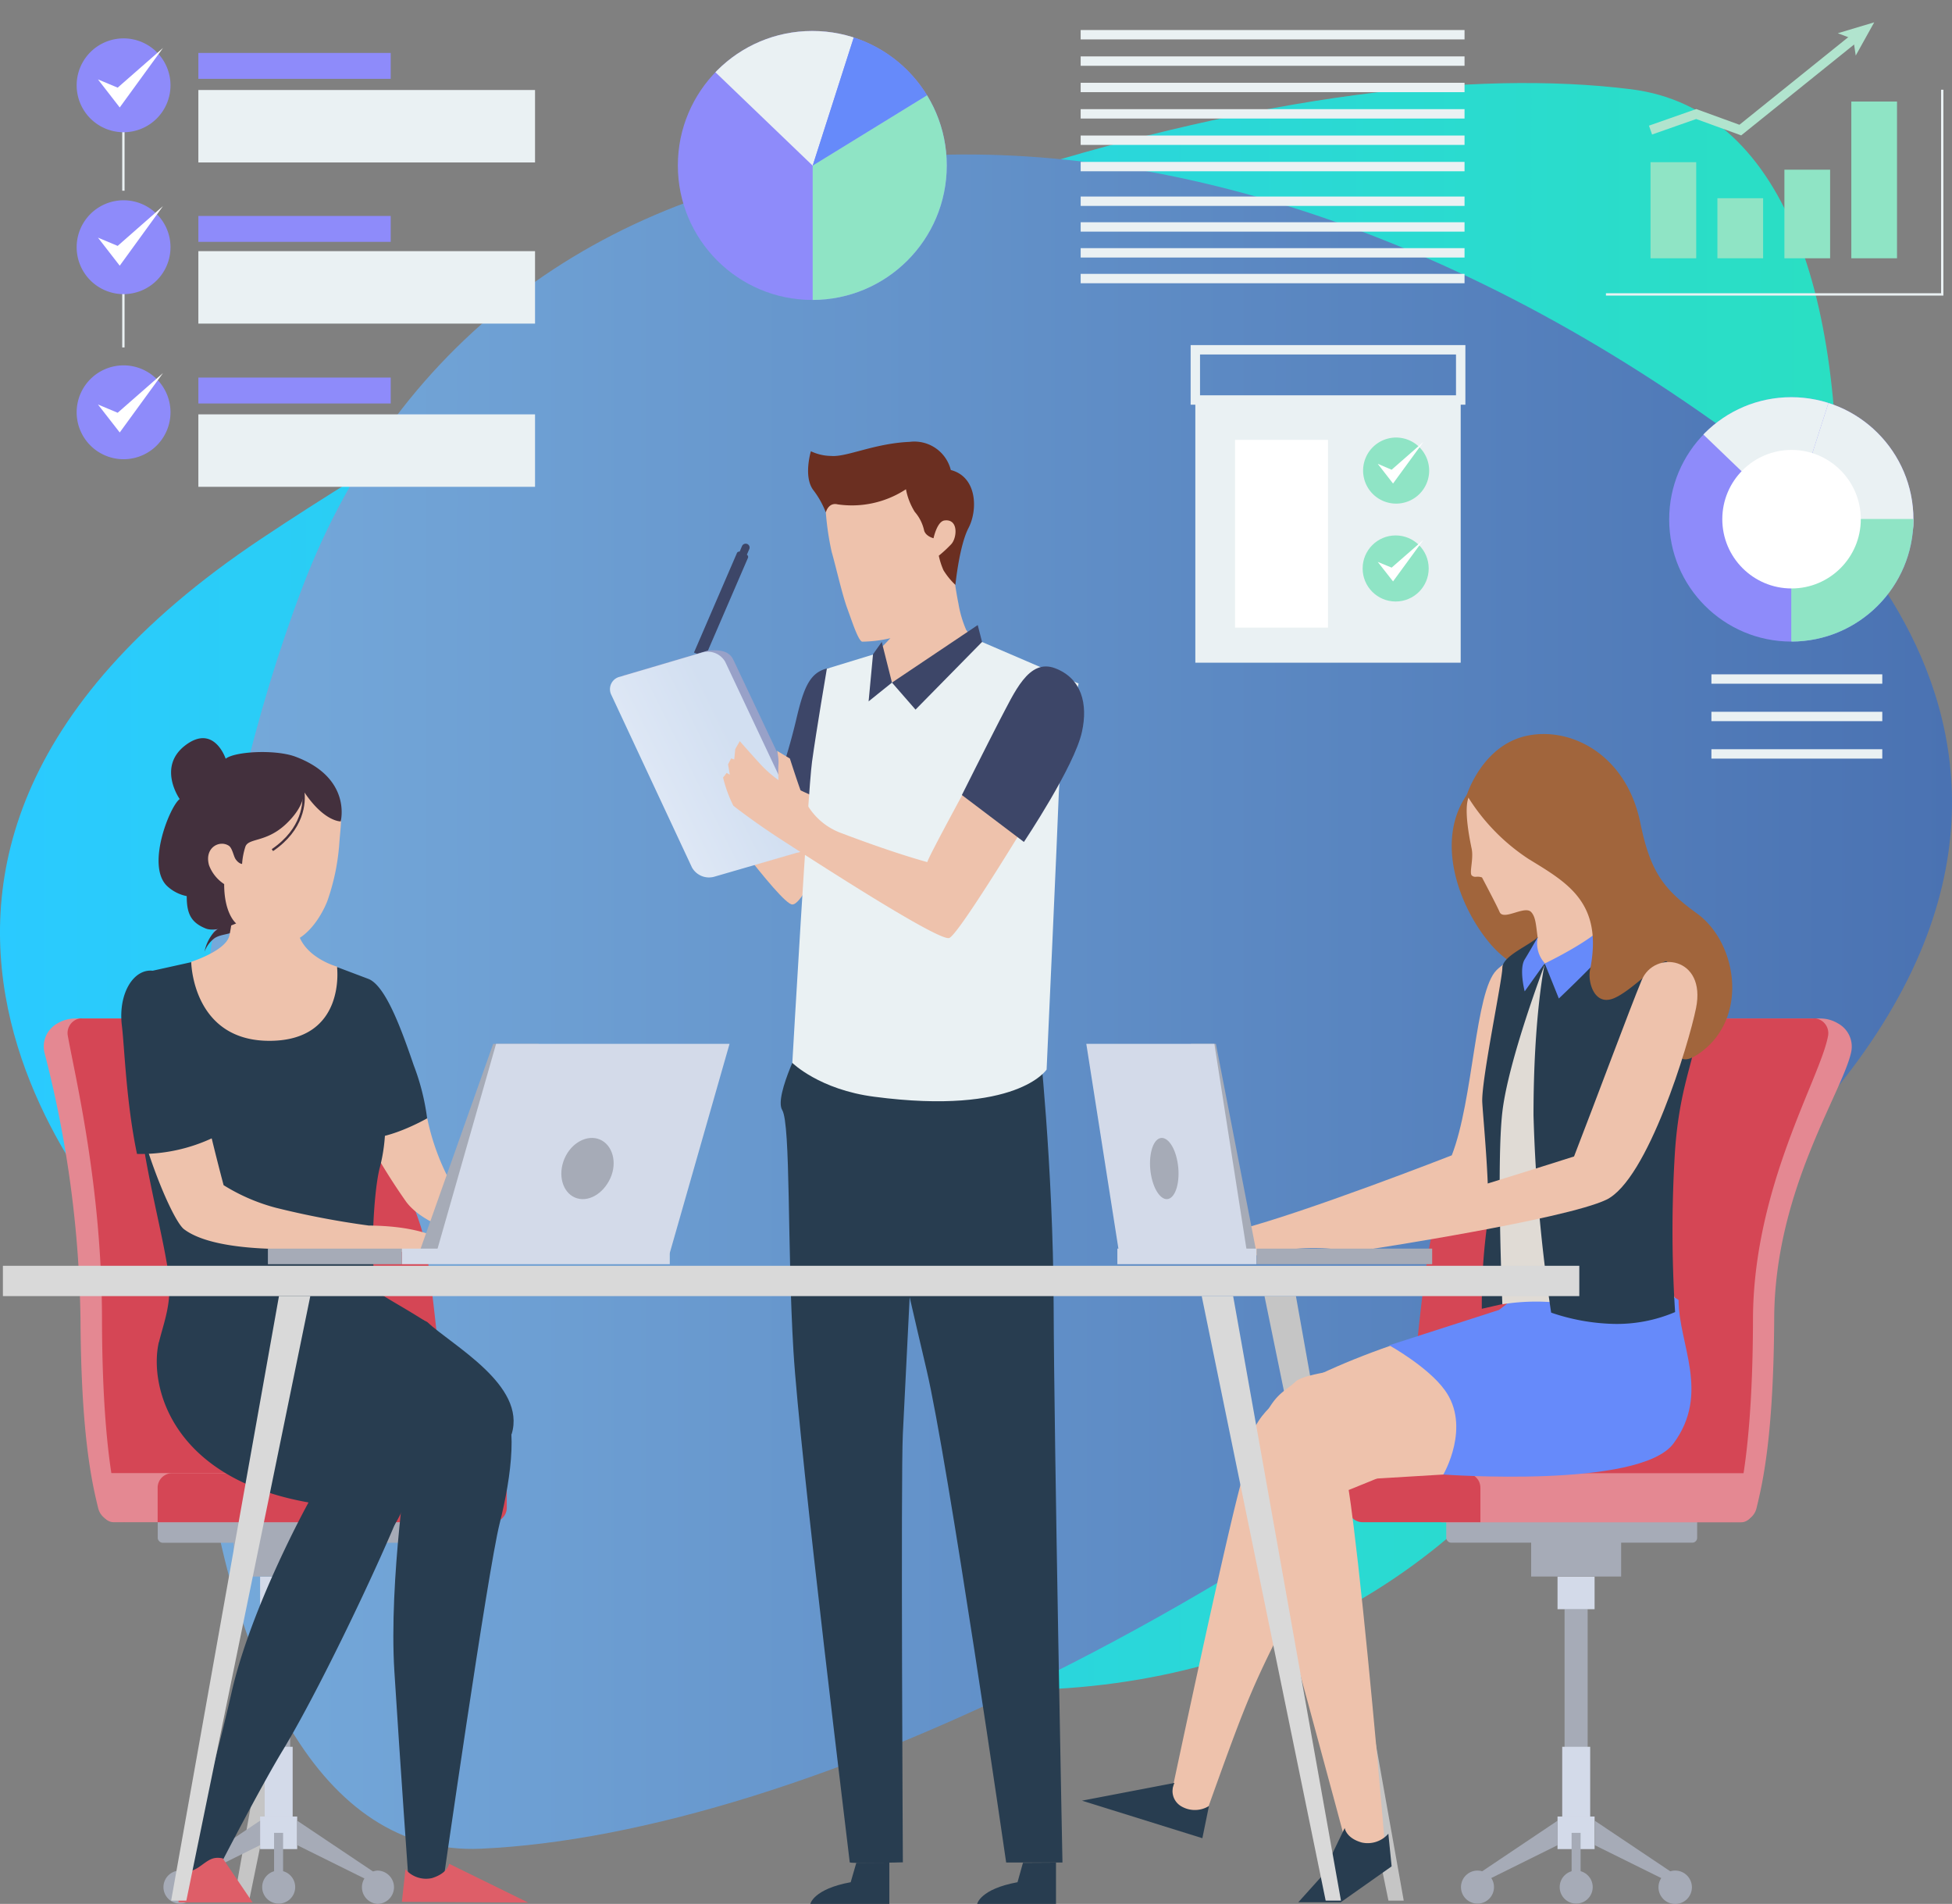 <svg id="Слой_1" data-name="Слой 1" xmlns="http://www.w3.org/2000/svg" xmlns:xlink="http://www.w3.org/1999/xlink" viewBox="0 0 208.03 202.86"><rect x="0" y="0" width="208.03" height="202.86" fill="#808080" stroke="none"/><defs><style>.cls-1,.cls-11,.cls-22,.cls-26,.cls-31,.cls-4{fill:none;}.cls-2{fill:url(#Degradado_sin_nombre_36);}.cls-3{fill:url(#Degradado_sin_nombre_11);}.cls-11,.cls-4{stroke:#eaf1f3;}.cls-11,.cls-22,.cls-26,.cls-31,.cls-4{stroke-miterlimit:10;}.cls-22,.cls-26,.cls-4{stroke-width:0.25px;}.cls-5{fill:#8e8bfa;}.cls-6{fill:#fff;}.cls-7{fill:#eaf1f3;}.cls-8{clip-path:url(#clip-path);}.cls-9{fill:#668afa;}.cls-10{fill:#8fe4c5;}.cls-12{clip-path:url(#clip-path-2);}.cls-13{fill:#c5c5c5;}.cls-14{fill:#43303d;}.cls-15{fill:#a6abb7;}.cls-16{fill:#d3dae9;}.cls-17{fill:#e48892;}.cls-18{fill:#d54655;}.cls-19{fill:#eec2ac;}.cls-20{fill:#283d50;}.cls-21{fill:#de5e68;}.cls-22{stroke:#43303d;}.cls-23{fill:#a1653c;}.cls-24{fill:#e0dbd5;}.cls-25{fill:#3d4668;}.cls-26{stroke:#b1bddb;}.cls-27{fill:#98a1c8;}.cls-28{fill:url(#Безымянный_градиент_2);}.cls-29{fill:#6b2f21;}.cls-30{fill:#d9d9d9;}.cls-31{stroke:#b1e4ce;}.cls-32{fill:#b1e4ce;}</style><linearGradient id="Degradado_sin_nombre_36" x1="579.69" y1="382.61" x2="775.54" y2="382.61" gradientUnits="userSpaceOnUse"><stop offset="0" stop-color="#2acaff"/><stop offset="1" stop-color="#2adfc3"/></linearGradient><linearGradient id="Degradado_sin_nombre_11" x1="599.9" y1="394.89" x2="787.72" y2="394.89" gradientUnits="userSpaceOnUse"><stop offset="0" stop-color="#76aadb"/><stop offset="1" stop-color="#4a72b2"/></linearGradient><clipPath id="clip-path" transform="translate(-579.69 -288.14)"><circle class="cls-1" cx="666.26" cy="305.77" r="14.33"/></clipPath><clipPath id="clip-path-2" transform="translate(-579.69 -288.14)"><circle class="cls-1" cx="770.59" cy="343.48" r="13.02"/></clipPath><linearGradient id="Безымянный_градиент_2" x1="1282.31" y1="-18.41" x2="1305.22" y2="-18.18" gradientTransform="matrix(0.92, -0.32, -0.45, -0.93, -550.5, 769.18)" gradientUnits="userSpaceOnUse"><stop offset="0" stop-color="#eef3fa"/><stop offset="0.25" stop-color="#e6edf8"/><stop offset="1" stop-color="#d2dff1"/></linearGradient></defs><title>about-develop-new</title><path class="cls-2" d="M594.57,421.47s-40.92-40,12.95-75.92,112.1-52.15,146-47.9,25.38,86-3.89,135.65S650,480.22,594.57,421.47Z" transform="translate(-579.69 -288.14)"/><path class="cls-3" d="M766.8,336.34s47.07,32.57,0,77-101.73,70.26-135.89,71.78-39.48-80.47-19-134.38S702.27,287.75,766.8,336.34Z" transform="translate(-579.69 -288.14)"/><line class="cls-4" x1="13.15" y1="27.03" x2="13.15" y2="37.02"/><path class="cls-5" d="M597.86,314.48a5,5,0,1,1-5-5,5,5,0,0,1,5,5Z" transform="translate(-579.69 -288.14)"/><line class="cls-4" x1="13.15" y1="10.61" x2="13.15" y2="20.32"/><path class="cls-5" d="M597.86,297.23a5,5,0,1,1-5-5,5,5,0,0,1,5,5Z" transform="translate(-579.69 -288.14)"/><polygon class="cls-6" points="12.76 11.45 10.44 8.46 12.54 9.34 17.37 5.11 12.76 11.45"/><path class="cls-5" d="M597.86,332.07a5,5,0,1,1-5-5,5,5,0,0,1,5,5Z" transform="translate(-579.69 -288.14)"/><polygon class="cls-6" points="12.76 28.31 10.44 25.32 12.54 26.2 17.37 21.96 12.76 28.31"/><polygon class="cls-6" points="12.76 46.08 10.44 43.1 12.54 43.98 17.37 39.75 12.76 46.08"/><rect class="cls-5" x="21.14" y="5.64" width="20.5" height="2.76"/><rect class="cls-7" x="21.14" y="9.59" width="35.88" height="7.72"/><rect class="cls-7" x="21.14" y="26.76" width="35.88" height="7.72"/><rect class="cls-7" x="21.14" y="44.15" width="35.88" height="7.72"/><rect class="cls-5" x="21.14" y="23.01" width="20.5" height="2.76"/><rect class="cls-5" x="21.14" y="40.23" width="20.5" height="2.76"/><g class="cls-8"><circle class="cls-5" cx="86.57" cy="17.63" r="14.33"/><polygon class="cls-7" points="91.42 2.64 86.61 17.65 72.81 4.4 92.35 0 91.42 2.64"/><polygon class="cls-9" points="91.42 2.64 86.61 17.65 102.99 7.58 92.35 0 91.42 2.64"/><polygon class="cls-10" points="86.61 31.98 86.61 17.65 102.99 7.58 104.23 24.63 89.98 33.96 86.61 31.98"/></g><line class="cls-11" x1="115.17" y1="3.7" x2="156.08" y2="3.7"/><line class="cls-11" x1="115.17" y1="6.51" x2="156.08" y2="6.51"/><line class="cls-11" x1="115.17" y1="9.32" x2="156.08" y2="9.32"/><line class="cls-11" x1="115.17" y1="12.13" x2="156.08" y2="12.13"/><line class="cls-11" x1="115.17" y1="14.94" x2="156.08" y2="14.94"/><line class="cls-11" x1="115.17" y1="17.75" x2="156.08" y2="17.75"/><line class="cls-11" x1="115.17" y1="21.44" x2="156.08" y2="21.44"/><line class="cls-11" x1="115.17" y1="24.18" x2="156.08" y2="24.18"/><line class="cls-11" x1="115.17" y1="26.94" x2="156.08" y2="26.94"/><line class="cls-11" x1="115.17" y1="29.68" x2="156.08" y2="29.68"/><g class="cls-12"><circle class="cls-5" cx="190.91" cy="55.34" r="13.02"/><polygon class="cls-7" points="195.27 41.66 190.9 55.3 178.36 43.25 196.13 39.26 195.27 41.66"/><polygon class="cls-7" points="195.27 41.66 190.9 55.3 207.86 56.77 201.85 43.19 195.27 41.66"/><polygon class="cls-10" points="190.9 68.32 190.9 55.3 205.48 55.3 206.93 61.63 193.97 70.11 190.9 68.32"/></g><circle class="cls-6" cx="190.93" cy="55.32" r="7.38"/><line class="cls-11" x1="182.39" y1="72.35" x2="200.6" y2="72.35"/><line class="cls-11" x1="182.39" y1="76.34" x2="200.6" y2="76.34"/><line class="cls-11" x1="182.39" y1="80.33" x2="200.6" y2="80.33"/><polygon class="cls-13" points="24.93 202.51 26.55 202.51 39.76 138.1 36.42 138.1 24.93 202.51"/><polygon class="cls-13" points="149.6 202.51 147.97 202.51 134.76 138.1 138.11 138.1 149.6 202.51"/><path class="cls-14" d="M602.48,387.48a4.55,4.55,0,0,0-1,2.08,3.21,3.21,0,0,1,1.08-1.46c.66-.43,1.55-.37,2.22-.77a3.83,3.83,0,0,0,1.24-1.8,5.47,5.47,0,0,1-1.72,1A3.38,3.38,0,0,0,602.48,387.48Z" transform="translate(-579.69 -288.14)"/><rect class="cls-15" x="28.47" y="171.46" width="2.46" height="23.83"/><rect class="cls-16" x="27.72" y="167.98" width="3.95" height="3.47"/><rect class="cls-16" x="28.21" y="186.12" width="2.98" height="7.43"/><rect class="cls-16" x="27.72" y="193.55" width="3.95" height="3.47"/><rect class="cls-15" x="24.9" y="161.41" width="9.59" height="6.57"/><rect class="cls-15" x="16.81" y="159.46" width="26.74" height="4.92" rx="0.51"/><polygon class="cls-15" points="20.17 200.34 27.72 196.6 27.72 193.99 19.18 199.72 20.17 200.34"/><circle class="cls-15" cx="19.18" cy="201.07" r="1.76"/><circle class="cls-15" cx="29.7" cy="201.07" r="1.76"/><polygon class="cls-15" points="39.22 200.34 31.67 196.6 31.67 193.99 40.22 199.72 39.22 200.34"/><path class="cls-15" d="M621.68,489.22a1.78,1.78,0,0,1-1.77,1.78,1.78,1.78,0,0,1,0-3.55h0A1.78,1.78,0,0,1,621.68,489.22Z" transform="translate(-579.69 -288.14)"/><rect class="cls-15" x="29.21" y="195.29" width="0.96" height="5.76"/><path class="cls-17" d="M592.05,450.29a1.9,1.9,0,0,1-1.89-1.43c-.65-2.66-1.82-7.63-1.89-20.07a119.47,119.47,0,0,0-3.85-28.53,2.81,2.81,0,0,1,1.4-3.08h0a3.71,3.71,0,0,1,1.89-.52h23.87s9.79,17.53,11.08,23.53,3.07,29.05,3.07,29.05Z" transform="translate(-579.69 -288.14)"/><path class="cls-18" d="M592.82,450.33s-2.22-4.36-2.26-21.54c0-14.15-2.83-25.78-3.64-30.27a1.58,1.58,0,0,1,1.25-1.86,1.53,1.53,0,0,1,.3,0h25.35s9.84,17.53,11.08,23.55S628,449.23,628,449.23Z" transform="translate(-579.69 -288.14)"/><path class="cls-17" d="M615.94,450.33H591.81a1.23,1.23,0,0,1-1.23-1.23v-4h25.36v5.22Z" transform="translate(-579.69 -288.14)"/><path class="cls-18" d="M632.15,450.33H596.49v-3.68a1.55,1.55,0,0,1,1.55-1.54h34.11a1.55,1.55,0,0,1,1.55,1.54h0v2.14A1.55,1.55,0,0,1,632.15,450.33Z" transform="translate(-579.69 -288.14)"/><path class="cls-19" d="M600.07,390.62s3.69-1.17,4.06-2.78c.3-1.3.78-5.35.78-5.35h6.48a29.46,29.46,0,0,0,0,4.79c.61,2.91,4.27,3.87,4.27,3.87l.51,9.1-9.43,7.95L597.6,399Z" transform="translate(-579.69 -288.14)"/><path class="cls-19" d="M614.79,372.58c1.61,2.16,1.28,2.47,1.06,5.44a23.48,23.48,0,0,1-1.28,6.14c-.43,1.12-2.72,5.95-6.79,4.18a12.57,12.57,0,0,1-5.56-5,16.41,16.41,0,0,1-.87-5.42c0-2-.05-4.55,0-6C601.63,366.65,611.82,368.62,614.79,372.58Z" transform="translate(-579.69 -288.14)"/><path class="cls-20" d="M625.39,433.9c3.51-.77,5.47.37,7.55,2.89s1.27,8.62,0,13.67-6.09,38.68-6.09,38.68h-3.58s-.94-13.21-1.55-22.92,1.53-23.53,1.53-23.53l-13.64-8.77S622.24,434.58,625.39,433.9Z" transform="translate(-579.69 -288.14)"/><path class="cls-20" d="M625.22,429c2.68,2.51,10.58,6.73,9,11.94l-10.56,4.48s-10.74-3.89-14-11.54l-3.3-7.65,7.08-2.83Z" transform="translate(-579.69 -288.14)"/><path class="cls-20" d="M617.51,435.75c1.94,1.4,7.19,3.71,6.15,9.69-.54,3-9.14,21.45-13.83,29.19-2.39,3.94-6.65,12.2-6.65,12.2l-4,.94s3.08-10,5.18-19.26,8.22-20.3,8.22-20.3a62.92,62.92,0,0,0-7.89-4.53c-3.36-1.47-5.17-2.06-.12-6.9S613.72,433,617.51,435.75Z" transform="translate(-579.69 -288.14)"/><path class="cls-19" d="M625.22,407.28a24.9,24.9,0,0,0,2.08,6.05c.84,1.46,18.17,7.85,18.17,7.85H635.35s-9.64-1.27-12.38-5a66.53,66.53,0,0,1-5.3-8.94Z" transform="translate(-579.69 -288.14)"/><path class="cls-20" d="M619,392.46c1.81.79,3.46,5.32,4.78,9.18a24.48,24.48,0,0,1,1.43,5.66s-4.63,2.65-7.08,2c0,0-2.33-8.39-.73-12.62Z" transform="translate(-579.69 -288.14)"/><path class="cls-20" d="M610.08,429.32c5.06-.2,10.1-.32,15.1-.3-2.46-1.59-4.62-2.7-5.09-3.17-1.06-1.05-.7-10.38.08-13.32s.72-6.29.17-7.79S619,392.46,619,392.46l-3.39-1.28s1,7.86-7.21,7.86-8.33-8.38-8.33-8.38l-5.28,1.17s-.39,10.22-.19,14.87,2.4,12.68,3,16.88c.5,3.27-.41,5.27-1,7.69A33.43,33.43,0,0,1,610.08,429.32Z" transform="translate(-579.69 -288.14)"/><path class="cls-21" d="M603.43,486.15c-1.13-.23-1.54.23-2.56.94a4.23,4.23,0,0,1-2.15.68v3.07h7.89Z" transform="translate(-579.69 -288.14)"/><path class="cls-21" d="M627.55,486.72s-.11,1-1.82,1.53a2.89,2.89,0,0,1-2.83-.94l-.38,3.47,13.46.08Z" transform="translate(-579.69 -288.14)"/><path class="cls-19" d="M627.79,420.38c-1.51-.18-3-1.6-8.81-1.66a91.57,91.57,0,0,1-9.88-1.89,20.33,20.33,0,0,1-5.58-2.41s-2.15-8-3-13.06c-2.38-.27-4.72-.57-7.1-.95-.09,6.33,4.4,17.59,5.89,18.71,2.91,2.19,9.74,2.09,11.38,2.12,3.78.06,20,.5,20,.5S632,420.88,627.79,420.38Z" transform="translate(-579.69 -288.14)"/><path class="cls-20" d="M602.47,409.33s-2.17-12.65-2.79-14c-3.22-6.89-7.66-3.22-7,2.1.28,2.27.45,8.13,1.61,13.66A18,18,0,0,0,602.47,409.33Z" transform="translate(-579.69 -288.14)"/><polygon class="cls-15" points="44.65 133.54 51.04 133.54 57.4 111.22 52.56 111.22 44.65 133.54"/><polygon class="cls-16" points="46.49 133.54 71.37 133.54 77.75 111.22 52.87 111.22 46.49 133.54"/><rect class="cls-16" x="42.83" y="133.04" width="28.55" height="1.66"/><rect class="cls-15" x="28.55" y="133.04" width="14.28" height="1.66"/><path class="cls-15" d="M639.84,411.61c-.72,1.71-.21,3.56,1.13,4.13s3-.36,3.77-2.07.21-3.56-1.13-4.12S640.56,409.9,639.84,411.61Z" transform="translate(-579.69 -288.14)"/><path class="cls-20" d="M596.6,431.23c-1,4.52,1.28,14.41,16,17l8.4,3.4a11.06,11.06,0,0,0,2.28-8.95c-1-5.19-6.94-7.16-10.82-13.43,0,0-6.1-2.55-10-1.18A17.19,17.19,0,0,0,596.6,431.23Z" transform="translate(-579.69 -288.14)"/><path class="cls-14" d="M616,375.66s-1.77.07-3.94-3.2c0,0,.23,1.48-1.89,3.48s-4,1.46-4.33,2.42a7.59,7.59,0,0,0-.35,1.83s-.35,0-.7-.52c-.22-.34-.34-1.17-.72-1.42-1-.64-2.63.22-2.1,2.09a4.15,4.15,0,0,0,1.61,2c0,3.2,1.28,4.19,1.28,4.19s-2.17,1-3.27.53c-1.6-.65-2-1.65-2-3.44a4.29,4.29,0,0,1-2.12-1.1c-2.22-2.2.34-8.5,1.37-9.24,0,0-2.43-3.44.62-5.74s4.28,1.44,4.28,1.44c1-.78,5.23-1,7.37-.24C617.24,371,616,375.66,616,375.66Z" transform="translate(-579.69 -288.14)"/><path class="cls-22" d="M612,372.42c.19,1.22,0,4.07-3.28,6.3" transform="translate(-579.69 -288.14)"/><rect class="cls-15" x="166.74" y="171.45" width="2.46" height="23.83"/><rect class="cls-16" x="165.99" y="167.99" width="3.95" height="3.47"/><rect class="cls-16" x="166.49" y="186.12" width="2.98" height="7.43"/><rect class="cls-16" x="165.99" y="193.55" width="3.95" height="3.47"/><rect class="cls-15" x="163.18" y="161.41" width="9.59" height="6.57"/><rect class="cls-15" x="154.13" y="159.45" width="26.74" height="4.92" rx="0.51"/><polygon class="cls-15" points="177.51 200.34 169.95 196.6 169.95 193.99 178.5 199.72 177.51 200.34"/><path class="cls-15" d="M760,489.22a1.78,1.78,0,1,1-1.78-1.77h0A1.78,1.78,0,0,1,760,489.22Z" transform="translate(-579.69 -288.14)"/><circle class="cls-15" cx="167.98" cy="201.07" r="1.76"/><polygon class="cls-15" points="158.45 200.34 166 196.6 166 193.99 157.46 199.72 158.45 200.34"/><circle class="cls-15" cx="157.46" cy="201.07" r="1.76"/><rect class="cls-15" x="167.49" y="195.29" width="0.96" height="5.76"/><path class="cls-17" d="M765,450.29a1.89,1.89,0,0,0,1.88-1.43c.65-2.66,1.82-7.63,1.89-20.07,0-13.71,7.22-24.13,8.2-28.53a2.81,2.81,0,0,0-1.41-3.08h0a3.67,3.67,0,0,0-1.88-.52h-28.2s-9.8,17.5-11.09,23.52-3.08,29.05-3.08,29.05Z" transform="translate(-579.69 -288.14)"/><path class="cls-18" d="M764.24,450.33s2.23-4.36,2.27-21.54c0-14.15,7.18-25.78,8-30.27a1.59,1.59,0,0,0-1.28-1.86,1.36,1.36,0,0,0-.29,0h-29.7s-9.79,17.53-11.07,23.55-3.08,29.05-3.08,29.05Z" transform="translate(-579.69 -288.14)"/><path class="cls-17" d="M733.3,445.11h33.17v4a1.23,1.23,0,0,1-1.24,1.23H733.3v-5.22Z" transform="translate(-579.69 -288.14)"/><path class="cls-18" d="M724.91,445.11h11a1.55,1.55,0,0,1,1.55,1.54v3.68H724.91a1.54,1.54,0,0,1-1.55-1.54v-2.14A1.54,1.54,0,0,1,724.91,445.11Z" transform="translate(-579.69 -288.14)"/><path class="cls-19" d="M739.18,391.51c-2.3,2.29-2.45,13.77-4.77,19.73,0,0-15.83,6.19-23,8l2.5,2.64s21.44-5.15,24.16-7c4.16-2.76,6.61-13.95,7-19.55S741.6,389.11,739.18,391.51Z" transform="translate(-579.69 -288.14)"/><path class="cls-19" d="M713.12,419.64l-1.75-.4s-3.63-.34-4.79-.5-2.53,1.16-4.12,1.65a14.79,14.79,0,0,0-3.11,1.48h1.26l2.58.42,2.32-.42a22.79,22.79,0,0,1,4.37,0,19,19,0,0,0,4,0Z" transform="translate(-579.69 -288.14)"/><path class="cls-19" d="M728.78,431.22c-4.9,1.62-10.93,4.23-12.69,5.88s-5.24,4-2.44,13c1.79,5.75,9.6,34.91,9.6,34.91l4-.7s-1.41-16.92-2.83-29.56c-.69-6.13-1-7.85-1-7.85l5.31-2.16c6.73-2.76,4.42-14.32,4.42-14.32Z" transform="translate(-579.69 -288.14)"/><path class="cls-19" d="M717.79,435.33c-1.76,1.64-3,1.1-5.66,10.16-1.69,5.79-7.86,35-7.86,35l3.69,1.59c5-13.95,5-13.94,10.8-25.27a50.73,50.73,0,0,0,4-10.91l10.76-.65c6.73-2.77,4.43-12.59,4.43-12.59S719.56,433.69,717.79,435.33Z" transform="translate(-579.69 -288.14)"/><path class="cls-9" d="M758.58,426.65c0,4.72,3.42,9.93-.54,15.29-3.58,4.85-24.53,3.31-24.53,3.31s3-5.11.15-9c-1.79-2.48-5.92-4.77-5.92-4.77l11.71-3.77,9.43-7.3Z" transform="translate(-579.69 -288.14)"/><path class="cls-23" d="M746.83,390.46c-.63,2.15-5.12,2.1-8.43-1.89s-5.72-10.86-2.42-15.69,7.74,4.53,9.24,9.51A35.21,35.21,0,0,1,746.83,390.46Z" transform="translate(-579.69 -288.14)"/><path class="cls-19" d="M736.39,372.78c-.89,1.05,0,5.07.11,5.66.3,1.15-.28,2.74.06,3s.5,0,1.07.19c0,0,1.62,3.06,1.88,3.69.42.95,2.68-.74,3.36,0,.5.52.52,1.5.69,2.7l-1.32,5.33L753,391.29a53.74,53.74,0,0,1-4-6.82c-.8-2.15.21-4.49-.07-7.37s-1.54-6.61-5.66-7A8.1,8.1,0,0,0,736.39,372.78Z" transform="translate(-579.69 -288.14)"/><path class="cls-24" d="M739.8,427.11a22.94,22.94,0,0,1,7.21,0c4.49.61,11.14-.66,11.14-.66s-2.73-14-2.56-20.4.67-13.21.67-13.21l-11.94-2s-2.89,1-4.52,5.66S738.42,421.27,739.8,427.11Z" transform="translate(-579.69 -288.14)"/><path class="cls-20" d="M743.57,388c-.89.88-3.77,2-3.77,3.27s-2.27,12.07-2.14,14.33,1,10.86.46,13.5a63.44,63.44,0,0,0-.51,8.49l2.19-.5s-.64-14.94,0-20.47,4.52-15.72,4.52-15.72l-1.47-.5Z" transform="translate(-579.69 -288.14)"/><path class="cls-20" d="M747.91,390.92l-3.59-.12s-1.2,5.53-1.2,16.18A172.46,172.46,0,0,0,745,428a22.11,22.11,0,0,0,6.6,1.2,15.79,15.79,0,0,0,6.61-1.26,135.11,135.11,0,0,1,0-17.31c.63-8.55,2.91-10.49,2.47-16.09-.74-9.28-9.14-6-9.14-6Z" transform="translate(-579.69 -288.14)"/><path class="cls-9" d="M744.32,390.8s5.78-2.77,6.67-4.52a6,6,0,0,1,.5,2.25c-.13.76-5.67,6-5.67,6Z" transform="translate(-579.69 -288.14)"/><path class="cls-23" d="M749.15,391.46c1.42-7.13-2.38-9.24-6.53-11.78a21.45,21.45,0,0,1-6.61-6.83s1.62-5.23,6.3-6.29,10.68,1.89,12.19,9.24c1.07,5.23,2.47,7.08,6,9.64,4.29,3.07,5.56,10.94.57,14.73-4.62,3.51-2-4.82-3.67-9.49-.29-.8-3.89,3.22-5.89,3.89S748.88,392.61,749.15,391.46Z" transform="translate(-579.69 -288.14)"/><path class="cls-9" d="M743.57,388a3.15,3.15,0,0,0,.75,2.77l-2.14,3s-.62-2.39,0-3.4S743.57,388,743.57,388Z" transform="translate(-579.69 -288.14)"/><path class="cls-20" d="M723,482.91s.12,1.07,1.82,1.55a2.91,2.91,0,0,0,2.83-.94L728,487l-5.43,3.83h-4.52l2.44-2.71Z" transform="translate(-579.69 -288.14)"/><path class="cls-20" d="M704.86,478.11a1.88,1.88,0,0,0,.67,2.46,2.86,2.86,0,0,0,3,0l-.7,3.43L695,480Z" transform="translate(-579.69 -288.14)"/><path class="cls-19" d="M754.65,392.57c-1.25,3-4.89,12.82-7.21,18.79,0,0-16.87,5.39-24.08,7.22l2.5,2.64s20.57-3.15,25-5.24,8.81-16.61,9.58-20.42C761.56,390.06,756,389.34,754.65,392.57Z" transform="translate(-579.69 -288.14)"/><path class="cls-19" d="M725.11,419l-1.75-.41s-3.62-.34-4.78-.5-2.54,1.16-4.13,1.66a13.86,13.86,0,0,0-3.11,1.48h1.26l2.58.41,2.32-.41a21.28,21.28,0,0,1,4.37,0,19,19,0,0,0,4,0Z" transform="translate(-579.69 -288.14)"/><path class="cls-25" d="M658.23,347.06l-4.58,10.61,1.18.5,4.58-10.61a.27.27,0,0,0-.14-.32l-.73-.31A.25.25,0,0,0,658.23,347.06Z" transform="translate(-579.69 -288.14)"/><path class="cls-25" d="M658.26,349.65l-.77-.33,1.28-3a.43.43,0,0,1,.55-.22h0a.41.41,0,0,1,.23.53v0Z" transform="translate(-579.69 -288.14)"/><path class="cls-19" d="M670.26,372.25s-4.5,12.36-6.14,12.26c-1.23,0-9.43-11.32-10.78-13.21s-3.89-6.52-3.89-6.52l3.35-1s5.76,6.93,7.24,8.18,2.1,1.71,2.1,1.71l1.71-4.71Z" transform="translate(-579.69 -288.14)"/><path class="cls-25" d="M667.77,359.38c-1.81.48-2.44,2.09-3.22,5.41a66.65,66.65,0,0,1-1.89,6.48l6,2.77s1.07-5.92,1.47-9.65S669.35,359,667.77,359.38Z" transform="translate(-579.69 -288.14)"/><path class="cls-20" d="M692.23,486.6V491h-8.4s.31-1.58,4.3-2.31l.58-2.07Z" transform="translate(-579.69 -288.14)"/><path class="cls-20" d="M674.47,486.6V491h-8.42s.32-1.58,4.3-2.31l.6-2.07Z" transform="translate(-579.69 -288.14)"/><path class="cls-20" d="M690.39,398.37s1.54,13.91,1.59,28.87.94,59.35.94,59.35h-6s-6.22-42.92-8.49-52.52-8.14-35.52-8.14-35.52Z" transform="translate(-579.69 -288.14)"/><path class="cls-19" d="M681.12,347.85s.38,3,.71,4.58a12,12,0,0,0,.83,2.83,33.21,33.21,0,0,0,3.77,4.24s-10,5.28-12.95,5.28-1.88-5.89-1.88-5.89,3.21-2.54,3.69-3.82a29,29,0,0,0,.74-5Z" transform="translate(-579.69 -288.14)"/><path class="cls-20" d="M677.27,413.64s-1.13,22.78-1.36,27.26,0,45.67,0,45.67-5.66.16-5.66,0-5.33-43.4-6-54.48-.28-24.15-1.2-25.68,2.47-8,2.47-8l8,2.13Z" transform="translate(-579.69 -288.14)"/><path class="cls-7" d="M684.34,356.54l10.3,4.43s-2,8.33-2.11,11.67-1.3,29.46-1.3,29.46S688.08,407,672.88,405c-5.86-.75-8.75-3.61-8.75-3.61s1.65-28.79,2.1-32.08,1.58-9.92,1.58-9.92l5-1.53,2,3Z" transform="translate(-579.69 -288.14)"/><path class="cls-26" d="M672.09,399.91" transform="translate(-579.69 -288.14)"/><path class="cls-26" d="M674.75,360.87" transform="translate(-579.69 -288.14)"/><polygon class="cls-25" points="104.2 66.6 95.06 72.73 97.57 75.61 104.66 68.4 104.2 66.6"/><polygon class="cls-25" points="95.06 72.73 92.57 74.73 93.04 69.71 93.97 68.4 95.06 72.73"/><path class="cls-27" d="M665.12,378.81l-8.79,2.54a2.05,2.05,0,0,1-2.35-1L645.43,362a1.37,1.37,0,0,1,.6-1.84,1.12,1.12,0,0,1,.35-.12l8.71-2.57c1.58-.16,2.37.15,2.77,1l8.58,18.14C666.8,377.49,666.65,378.09,665.12,378.81Z" transform="translate(-579.69 -288.14)"/><path class="cls-28" d="M664.62,379l-8.83,2.56a2.08,2.08,0,0,1-2.36-1l-8.58-18.36a1.36,1.36,0,0,1,.59-1.84,1.45,1.45,0,0,1,.35-.12l8.76-2.58a2.13,2.13,0,0,1,2.43,1L665.63,377a1.42,1.42,0,0,1-.65,1.91A1.27,1.27,0,0,1,664.62,379Z" transform="translate(-579.69 -288.14)"/><path class="cls-19" d="M690.12,374.08s-8.17,13.56-9.26,14-15.18-8.72-17.83-10.43-4.86-3.39-5.19-3.67a14,14,0,0,1-1.09-3,4.49,4.49,0,0,0,.37-.49l.35.19-.19-1.1.33-.63.33.11.11-1.11.48-.84s1.39,1.58,2.25,2.51a12.22,12.22,0,0,0,1.88,1.64,13.52,13.52,0,0,1,0-1.8,4.92,4.92,0,0,0-.16-1.32l1.37.82s1.21,3.78,1.43,4.1a7,7,0,0,0,4.14,3.88c5.85,2.22,9.09,3.06,9.09,3.06-.22,0,5.33-10.13,5.33-10.13Z" transform="translate(-579.69 -288.14)"/><path class="cls-25" d="M695,366.1c-.79,3.69-6.19,11.75-6.19,11.75l-6.61-5s2.6-5.19,4-7.91c1.6-3,3.1-6.67,5.93-5.6S695.65,363.14,695,366.1Z" transform="translate(-579.69 -288.14)"/><path class="cls-19" d="M669.49,340.06c-.7.64-1.88,1.93-1.79,2.68a30,30,0,0,0,.63,4.23c.37,1.25,1.11,4.51,1.64,5.95s1.15,3.4,1.59,3.59a13.84,13.84,0,0,0,5-1c.72-.53,4.59-4.77,3.77-7.91,0,0,1,.13,1.63-3,.16-.81-3.13-3.11-3.64-3.91-1.24-1.95-5.78-.42-7.07-.32A2.74,2.74,0,0,1,669.49,340.06Z" transform="translate(-579.69 -288.14)"/><path class="cls-29" d="M667.7,342.74s.26-1.1,1.26-.86a10.51,10.51,0,0,0,7.28-1.61,7,7,0,0,0,.94,2.41,4.47,4.47,0,0,1,1,2c.19.62,1,.81,1,.81s.36-1.75,1.14-1.89c1.56-.23,1.37,1.89.73,2.54a13.61,13.61,0,0,1-1.31,1.21,7.78,7.78,0,0,0,.5,1.55,7.61,7.61,0,0,0,1.27,1.56s.41-4.17,1.4-6.07.94-5.44-1.89-6.17a4,4,0,0,0-4.38-3c-3.78.16-6.73,1.65-8.38,1.5a5.13,5.13,0,0,1-2.15-.5s-.82,2.7.25,4.13A9.42,9.42,0,0,1,667.7,342.74Z" transform="translate(-579.69 -288.14)"/><polygon class="cls-15" points="133.92 133.54 130.42 133.54 126.92 111.22 129.58 111.22 133.92 133.54"/><polygon class="cls-16" points="132.91 133.54 119.27 133.54 115.77 111.22 129.42 111.22 132.91 133.54"/><rect class="cls-16" x="119.08" y="133.04" width="14.83" height="1.66"/><rect class="cls-15" x="133.92" y="133.04" width="18.71" height="1.66"/><path class="cls-15" d="M705.11,411.61c.4,1.71.11,3.56-.62,4.13s-1.66-.36-2.06-2.07-.11-3.56.62-4.12S704.72,409.9,705.11,411.61Z" transform="translate(-579.69 -288.14)"/><rect class="cls-30" x="0.31" y="134.87" width="168" height="3.23"/><polygon class="cls-30" points="18.24 202.51 19.86 202.51 33.07 138.1 29.73 138.1 18.24 202.51"/><polygon class="cls-30" points="142.91 202.51 141.28 202.51 128.07 138.1 131.42 138.1 142.91 202.51"/><rect class="cls-7" x="127.39" y="42.62" width="28.28" height="27.99"/><rect class="cls-6" x="131.62" y="46.87" width="9.91" height="20"/><rect class="cls-11" x="127.39" y="37.27" width="28.28" height="5.35"/><path class="cls-10" d="M732,338.28a3.52,3.52,0,1,1-3.52-3.52h0A3.53,3.53,0,0,1,732,338.28Z" transform="translate(-579.69 -288.14)"/><polygon class="cls-6" points="148.46 51.52 146.83 49.42 148.31 50.05 151.7 47.08 148.46 51.52"/><circle class="cls-10" cx="148.74" cy="60.57" r="3.52"/><polygon class="cls-6" points="148.46 61.95 146.83 59.87 148.31 60.48 151.7 57.52 148.46 61.95"/><rect class="cls-10" x="175.9" y="17.28" width="4.87" height="10.24"/><rect class="cls-10" x="183.03" y="21.12" width="4.87" height="6.4"/><rect class="cls-10" x="190.17" y="18.08" width="4.87" height="9.44"/><rect class="cls-10" x="197.3" y="10.82" width="4.87" height="16.7"/><polyline class="cls-31" points="175.9 13.86 180.77 12.15 185.47 13.86 197.66 4.05"/><polygon class="cls-32" points="199.74 2.38 197.77 5.92 197.51 4.17 195.86 3.54 199.74 2.38"/><polyline class="cls-4" points="171.15 31.37 206.99 31.37 206.99 9.56"/></svg>